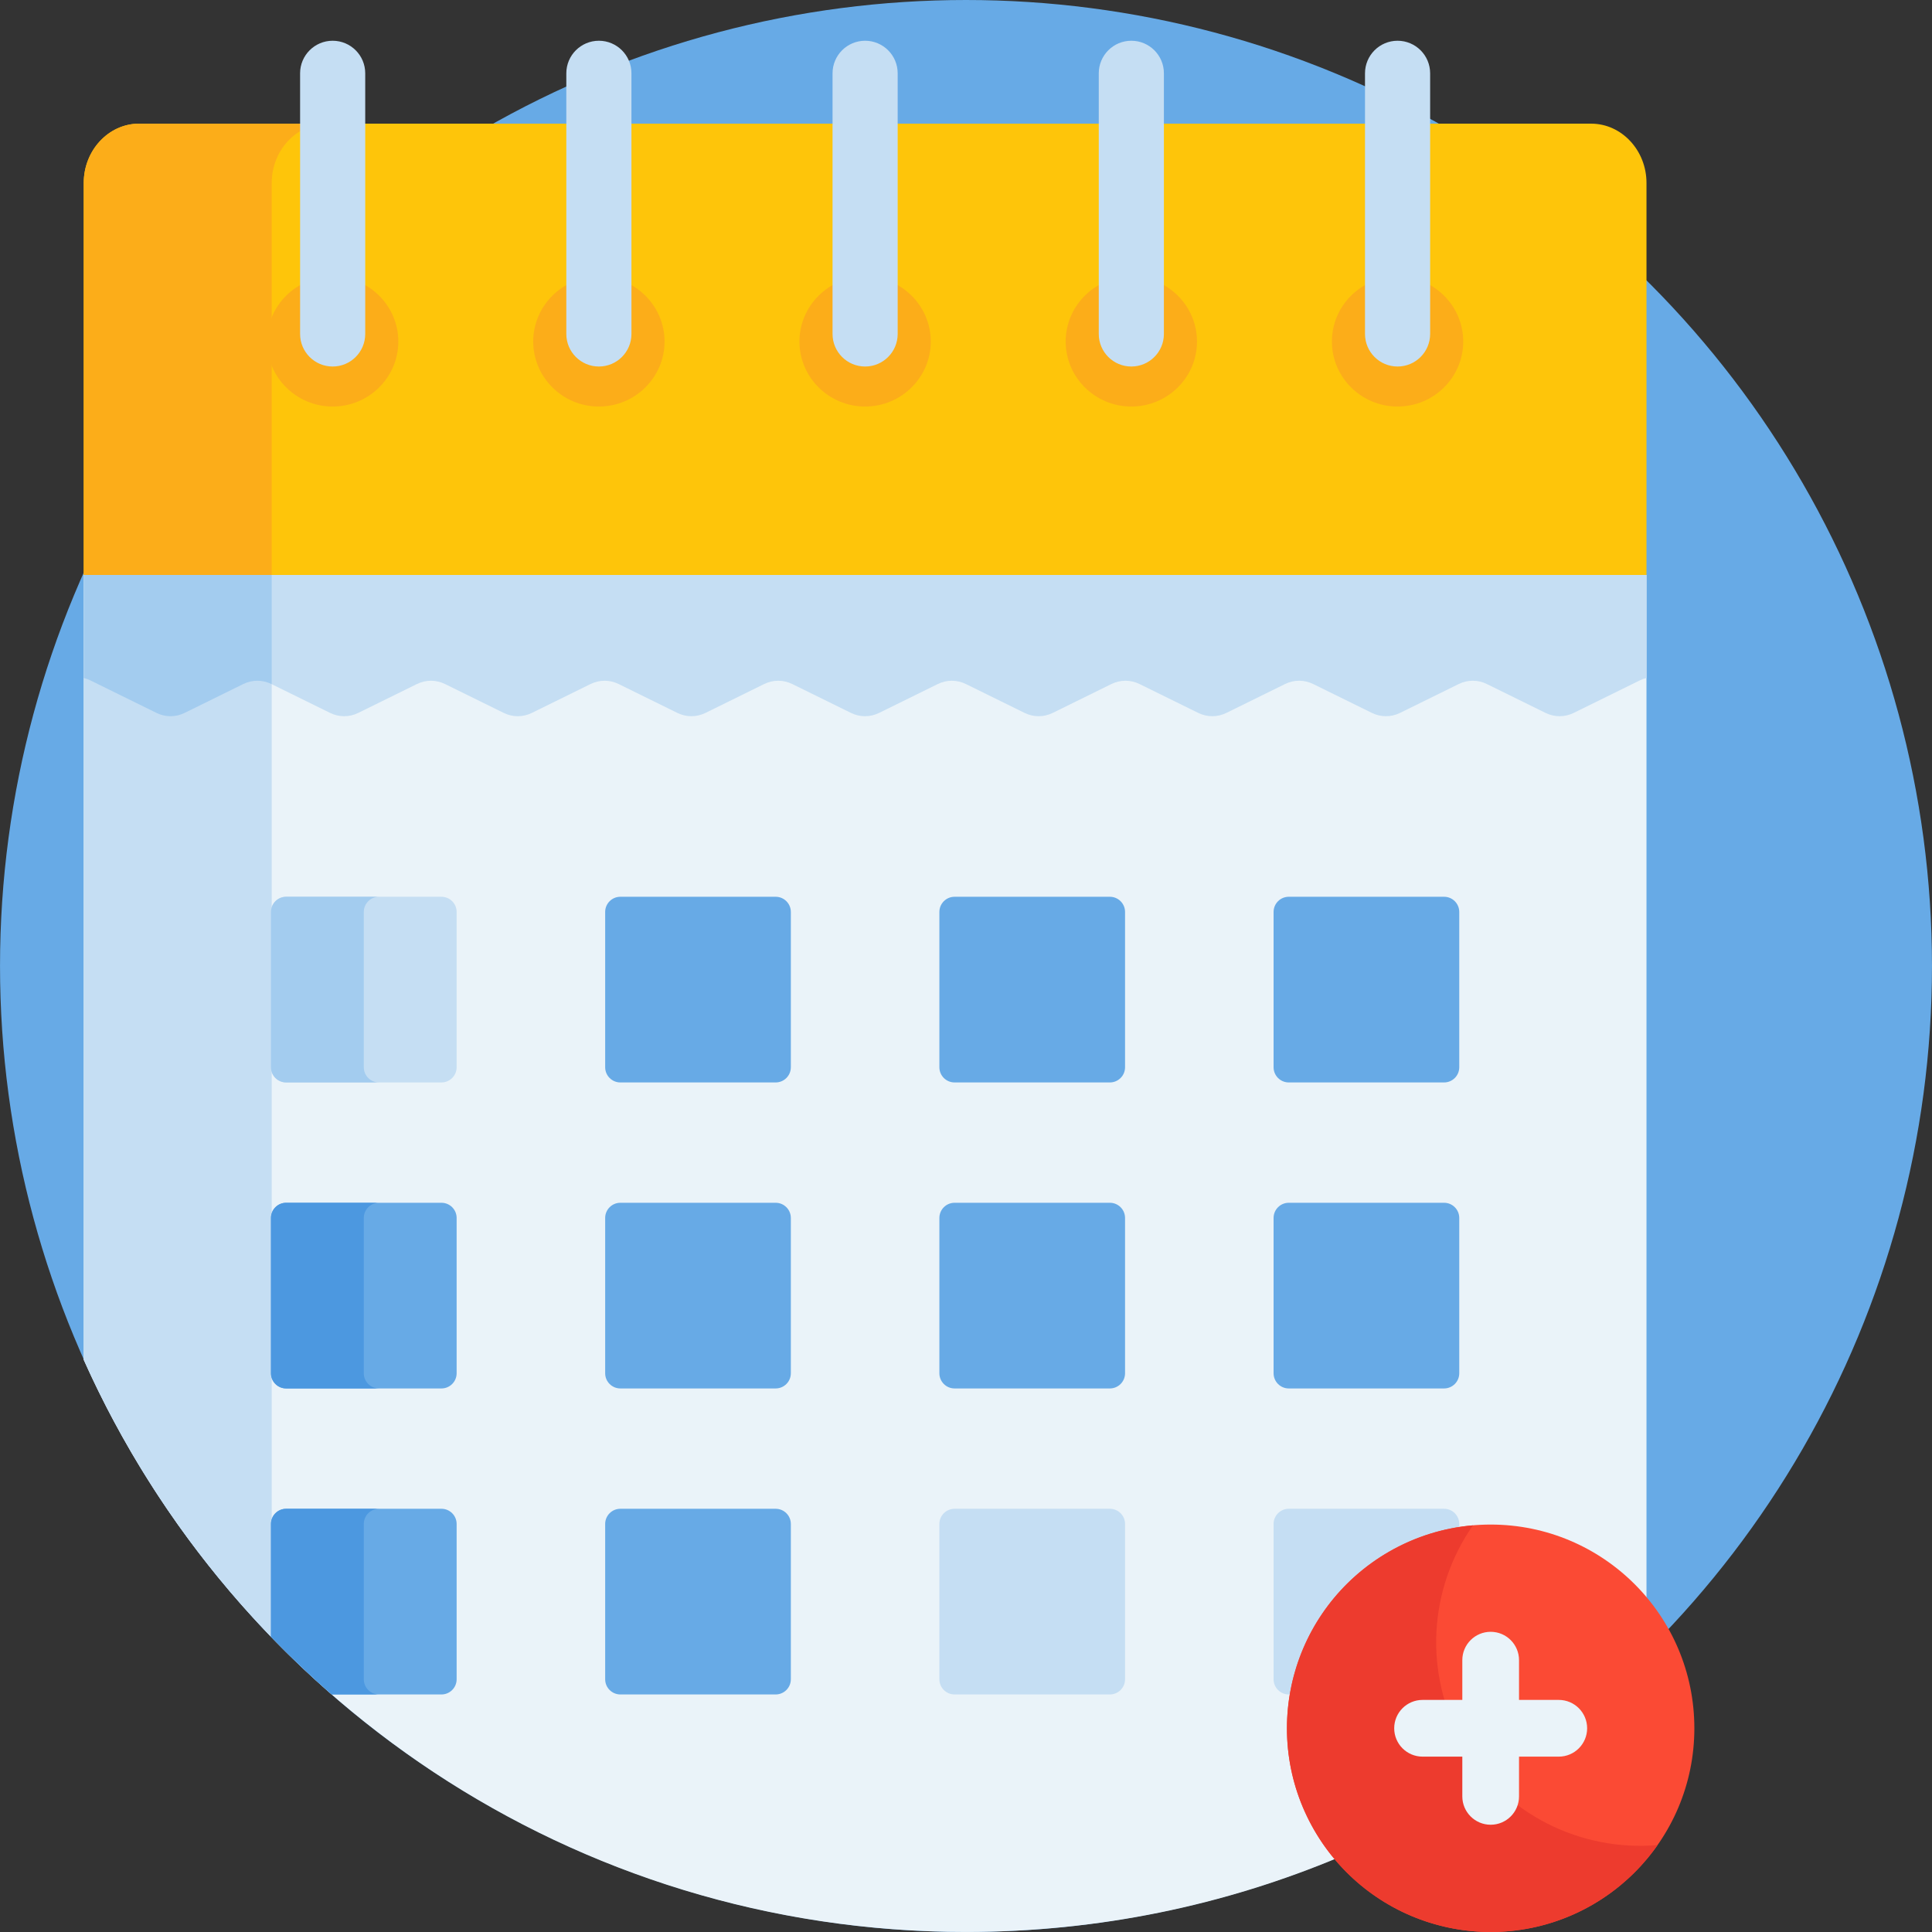 <?xml version="1.0" encoding="iso-8859-1"?>
<!-- Generator: Adobe Illustrator 19.0.0, SVG Export Plug-In . SVG Version: 6.00 Build 0)  -->
<svg version="1.1" id="Capa_1" xmlns="http://www.w3.org/2000/svg" xmlns:xlink="http://www.w3.org/1999/xlink" x="0px" y="0px"
	 viewBox="0 0 511.999 511.999" style="enable-background:new 0 0 511.999 511.999;" xml:space="preserve">
<rect x="0" y="0" width="511.999" height="511.999" fill="#333333" stroke="none"/>
<circle style="fill:#67AAE6;" cx="256" cy="255.995" r="255.995"/>
<path style="fill:#EAF3F9;" d="M436.336,152.376H22.19c0,7.585,0,115.03,0,207.984c39.947,89.359,129.604,151.632,233.815,151.632
	c70.347,0,134.06-28.382,180.332-74.311C436.336,341.497,436.336,161.631,436.336,152.376z"/>
<path style="fill:#C5DEF3;" d="M72.009,152.376H22.19c0,7.585,0,115.03,0,207.984c12.261,27.425,29.21,52.293,49.818,73.598
	C72.009,298.33,72.009,163.228,72.009,152.376z"/>
<path style="fill:#FEC50A;" d="M421.675,32.77H36.85c-8.064,0-14.66,7.068-14.66,15.706v103.899h414.146V48.477
	C436.336,39.838,429.739,32.77,421.675,32.77z"/>
<g>
	<path style="fill:#FCAD19;" d="M86.669,32.77H36.85c-8.064,0-14.66,7.068-14.66,15.706v103.899h49.818V48.477
		C72.009,39.838,78.606,32.77,86.669,32.77z"/>
	<path style="fill:#FCAD19;" d="M88.158,73.284c-9.596,0-17.402,7.728-17.402,17.226s7.806,17.226,17.402,17.226
		s17.402-7.728,17.402-17.226S97.753,73.284,88.158,73.284z"/>
	<path style="fill:#FCAD19;" d="M370.369,73.284c-9.596,0-17.402,7.728-17.402,17.226s7.806,17.226,17.402,17.226
		c9.596,0,17.402-7.728,17.402-17.226S379.964,73.284,370.369,73.284z"/>
	<path style="fill:#FCAD19;" d="M299.815,73.284c-9.595,0-17.401,7.728-17.401,17.226s7.806,17.226,17.401,17.226
		c9.596,0,17.402-7.728,17.402-17.226S309.411,73.284,299.815,73.284z"/>
	<path style="fill:#FCAD19;" d="M229.263,73.284c-9.596,0-17.402,7.728-17.402,17.226s7.806,17.226,17.402,17.226
		s17.402-7.728,17.402-17.226S238.858,73.284,229.263,73.284z"/>
	<path style="fill:#FCAD19;" d="M158.71,73.284c-9.596,0-17.402,7.728-17.402,17.226s7.806,17.226,17.402,17.226
		s17.402-7.728,17.402-17.226S168.306,73.284,158.71,73.284z"/>
</g>
<path style="fill:#C5DEF3;" d="M23.966,180.314l17.501,8.615c2.367,1.165,5.09,1.165,7.457,0l15.549-7.653
	c2.367-1.165,5.09-1.165,7.456,0l15.551,7.653c2.367,1.165,5.09,1.165,7.456,0l15.549-7.653c2.367-1.165,5.09-1.165,7.456,0
	l15.55,7.653c2.367,1.165,5.09,1.165,7.457,0l15.549-7.653c2.367-1.165,5.09-1.165,7.457,0l15.55,7.653
	c2.367,1.165,5.09,1.164,7.457,0l15.547-7.653c2.367-1.165,5.09-1.165,7.457,0l15.551,7.653c2.367,1.165,5.09,1.164,7.457,0
	l15.547-7.653c2.367-1.165,5.091-1.165,7.457,0l15.549,7.653c2.367,1.165,5.09,1.165,7.457,0l15.55-7.654
	c2.367-1.164,5.09-1.164,7.456,0l15.554,7.654c2.367,1.164,5.09,1.164,7.456,0l15.554-7.655c2.367-1.164,5.09-1.164,7.456,0
	l15.554,7.655c2.367,1.164,5.089,1.164,7.455,0l15.555-7.655c2.367-1.164,5.089-1.164,7.455,0l15.559,7.656
	c2.367,1.164,5.089,1.164,7.455,0l17.512-8.617c0.57-0.281,1.165-0.493,1.774-0.639c0-15.344,0-25.301,0-27.299H22.19
	c0,2.121,0,12.06,0,27.299C22.799,179.821,23.395,180.033,23.966,180.314z"/>
<path style="fill:#A3CCEF;" d="M22.19,179.675c0.609,0.146,1.204,0.359,1.774,0.639l17.501,8.615c2.367,1.165,5.091,1.165,7.457,0
	l15.549-7.653c2.367-1.165,5.09-1.165,7.456,0l0.079,0.039c0-15.982,0-26.257,0-28.938H22.19
	C22.19,154.497,22.19,164.436,22.19,179.675z"/>
<path style="fill:#C5DEF3;" d="M116.988,286.858H75.833c-2.223,0-4.025-1.803-4.025-4.025v-41.155c0-2.223,1.802-4.025,4.025-4.025
	h41.155c2.223,0,4.025,1.802,4.025,4.025v41.155C121.012,285.056,119.211,286.858,116.988,286.858z"/>
<g>
	<path style="fill:#67AAE6;" d="M205.556,286.858h-41.155c-2.223,0-4.025-1.803-4.025-4.025v-41.155
		c0-2.223,1.802-4.025,4.025-4.025h41.155c2.223,0,4.025,1.802,4.025,4.025v41.155C209.581,285.056,207.779,286.858,205.556,286.858
		z"/>
	<path style="fill:#67AAE6;" d="M294.124,286.858H252.97c-2.223,0-4.025-1.803-4.025-4.025v-41.155c0-2.223,1.802-4.025,4.025-4.025
		h41.155c2.223,0,4.025,1.802,4.025,4.025v41.155C298.149,285.056,296.348,286.858,294.124,286.858z"/>
	<path style="fill:#67AAE6;" d="M382.693,286.858h-41.155c-2.223,0-4.025-1.803-4.025-4.025v-41.155
		c0-2.223,1.802-4.025,4.025-4.025h41.155c2.223,0,4.025,1.802,4.025,4.025v41.155C386.719,285.056,384.916,286.858,382.693,286.858
		z"/>
	<path style="fill:#67AAE6;" d="M116.988,367.952H75.833c-2.223,0-4.025-1.802-4.025-4.025v-41.155c0-2.223,1.802-4.025,4.025-4.025
		h41.155c2.223,0,4.025,1.803,4.025,4.025v41.155C121.012,366.15,119.211,367.952,116.988,367.952z"/>
	<path style="fill:#67AAE6;" d="M205.556,367.952h-41.155c-2.223,0-4.025-1.802-4.025-4.025v-41.155
		c0-2.223,1.802-4.025,4.025-4.025h41.155c2.223,0,4.025,1.803,4.025,4.025v41.155C209.581,366.15,207.779,367.952,205.556,367.952z
		"/>
	<path style="fill:#67AAE6;" d="M294.124,367.952H252.97c-2.223,0-4.025-1.802-4.025-4.025v-41.155c0-2.223,1.802-4.025,4.025-4.025
		h41.155c2.223,0,4.025,1.803,4.025,4.025v41.155C298.149,366.15,296.348,367.952,294.124,367.952z"/>
	<path style="fill:#67AAE6;" d="M382.693,367.952h-41.155c-2.223,0-4.025-1.802-4.025-4.025v-41.155
		c0-2.223,1.802-4.025,4.025-4.025h41.155c2.223,0,4.025,1.803,4.025,4.025v41.155C386.719,366.15,384.916,367.952,382.693,367.952z
		"/>
	<path style="fill:#67AAE6;" d="M116.988,399.842H75.833c-2.223,0-4.025,1.802-4.025,4.025v29.882
		c5.141,5.327,10.511,10.431,16.094,15.298h29.085c2.223,0,4.025-1.802,4.025-4.025v-41.155
		C121.012,401.644,119.21,399.842,116.988,399.842z"/>
</g>
<path style="fill:#A3CCEF;" d="M96.41,282.832v-41.155c0-2.223,1.802-4.025,4.025-4.025H75.833c-2.223,0-4.025,1.802-4.025,4.025
	v41.155c0,2.223,1.802,4.025,4.025,4.025h24.603C98.212,286.858,96.41,285.056,96.41,282.832z"/>
<g>
	<path style="fill:#4C98E0;" d="M96.41,363.927v-41.155c0-2.223,1.802-4.025,4.025-4.025H75.833c-2.223,0-4.025,1.803-4.025,4.025
		v41.155c0,2.223,1.802,4.025,4.025,4.025h24.603C98.212,367.952,96.41,366.15,96.41,363.927z"/>
	<path style="fill:#4C98E0;" d="M96.411,445.021v-41.155c0-2.223,1.802-4.025,4.025-4.025H75.833c-2.223,0-4.025,1.802-4.025,4.025
		v29.882c5.141,5.327,10.511,10.431,16.094,15.298h12.533C98.212,449.046,96.411,447.245,96.411,445.021z"/>
</g>
<path style="fill:#67AAE6;" d="M205.556,449.046h-41.155c-2.223,0-4.025-1.802-4.025-4.025v-41.155c0-2.223,1.802-4.025,4.025-4.025
	h41.155c2.223,0,4.025,1.802,4.025,4.025v41.155C209.581,447.245,207.779,449.046,205.556,449.046z"/>
<g>
	<path style="fill:#C5DEF3;" d="M294.124,449.046H252.97c-2.223,0-4.025-1.802-4.025-4.025v-41.155c0-2.223,1.802-4.025,4.025-4.025
		h41.155c2.223,0,4.025,1.802,4.025,4.025v41.155C298.149,447.245,296.348,449.046,294.124,449.046z"/>
	<path style="fill:#C5DEF3;" d="M382.693,449.046h-41.155c-2.223,0-4.025-1.802-4.025-4.025v-41.155
		c0-2.223,1.802-4.025,4.025-4.025h41.155c2.223,0,4.025,1.802,4.025,4.025v41.155C386.719,447.245,384.916,449.046,382.693,449.046
		z"/>
</g>
<circle style="fill:#FB4A34;" cx="395.039" cy="458.007" r="53.983"/>
<path style="fill:#ED3B2E;" d="M387.834,462.17c-10.826-18.751-9.114-41.293,2.52-57.942c-7.627,0.66-15.234,2.949-22.302,7.03
	c-25.82,14.907-34.666,47.923-19.759,73.742c14.907,25.82,47.923,34.666,73.742,19.759c7.068-4.081,12.854-9.524,17.239-15.8
	C419.037,490.71,398.66,480.922,387.834,462.17z"/>
<path style="fill:#EAF3F9;" d="M413.092,450.494h-10.534v-10.535c0-4.151-3.365-7.515-7.515-7.515c-4.15,0-7.515,3.364-7.515,7.515
	v10.535h-10.534c-4.15,0-7.515,3.363-7.515,7.515c0,4.151,3.365,7.515,7.515,7.515h10.534v10.534c0,4.151,3.365,7.515,7.515,7.515
	c4.15,0,7.515-3.363,7.515-7.515v-10.534h10.534c4.15,0,7.515-3.363,7.515-7.515C420.606,453.857,417.242,450.494,413.092,450.494z"
	/>
<g>
	<path style="fill:#C5DEF3;" d="M88.158,97.131c-4.766,0-8.63-3.863-8.63-8.63V19.429c0-4.767,3.863-8.63,8.63-8.63
		c4.766,0,8.63,3.863,8.63,8.63v69.073C96.787,93.268,92.924,97.131,88.158,97.131z"/>
	<path style="fill:#C5DEF3;" d="M158.71,97.131c-4.766,0-8.63-3.863-8.63-8.63V19.429c0-4.767,3.863-8.63,8.63-8.63
		c4.766,0,8.63,3.863,8.63,8.63v69.073C167.34,93.268,163.477,97.131,158.71,97.131z"/>
	<path style="fill:#C5DEF3;" d="M229.263,97.131c-4.766,0-8.63-3.863-8.63-8.63V19.429c0-4.767,3.863-8.63,8.63-8.63
		c4.766,0,8.63,3.863,8.63,8.63v69.073C237.893,93.268,234.029,97.131,229.263,97.131z"/>
	<path style="fill:#C5DEF3;" d="M299.815,97.131c-4.766,0-8.63-3.863-8.63-8.63V19.429c0-4.767,3.863-8.63,8.63-8.63
		c4.766,0,8.63,3.863,8.63,8.63v69.073C308.445,93.268,304.582,97.131,299.815,97.131z"/>
	<path style="fill:#C5DEF3;" d="M370.369,97.131c-4.766,0-8.63-3.863-8.63-8.63V19.429c0-4.767,3.863-8.63,8.63-8.63
		c4.766,0,8.63,3.863,8.63,8.63v69.073C378.999,93.268,375.135,97.131,370.369,97.131z"/>
</g>
<g>
</g>
<g>
</g>
<g>
</g>
<g>
</g>
<g>
</g>
<g>
</g>
<g>
</g>
<g>
</g>
<g>
</g>
<g>
</g>
<g>
</g>
<g>
</g>
<g>
</g>
<g>
</g>
<g>
</g>
</svg>
